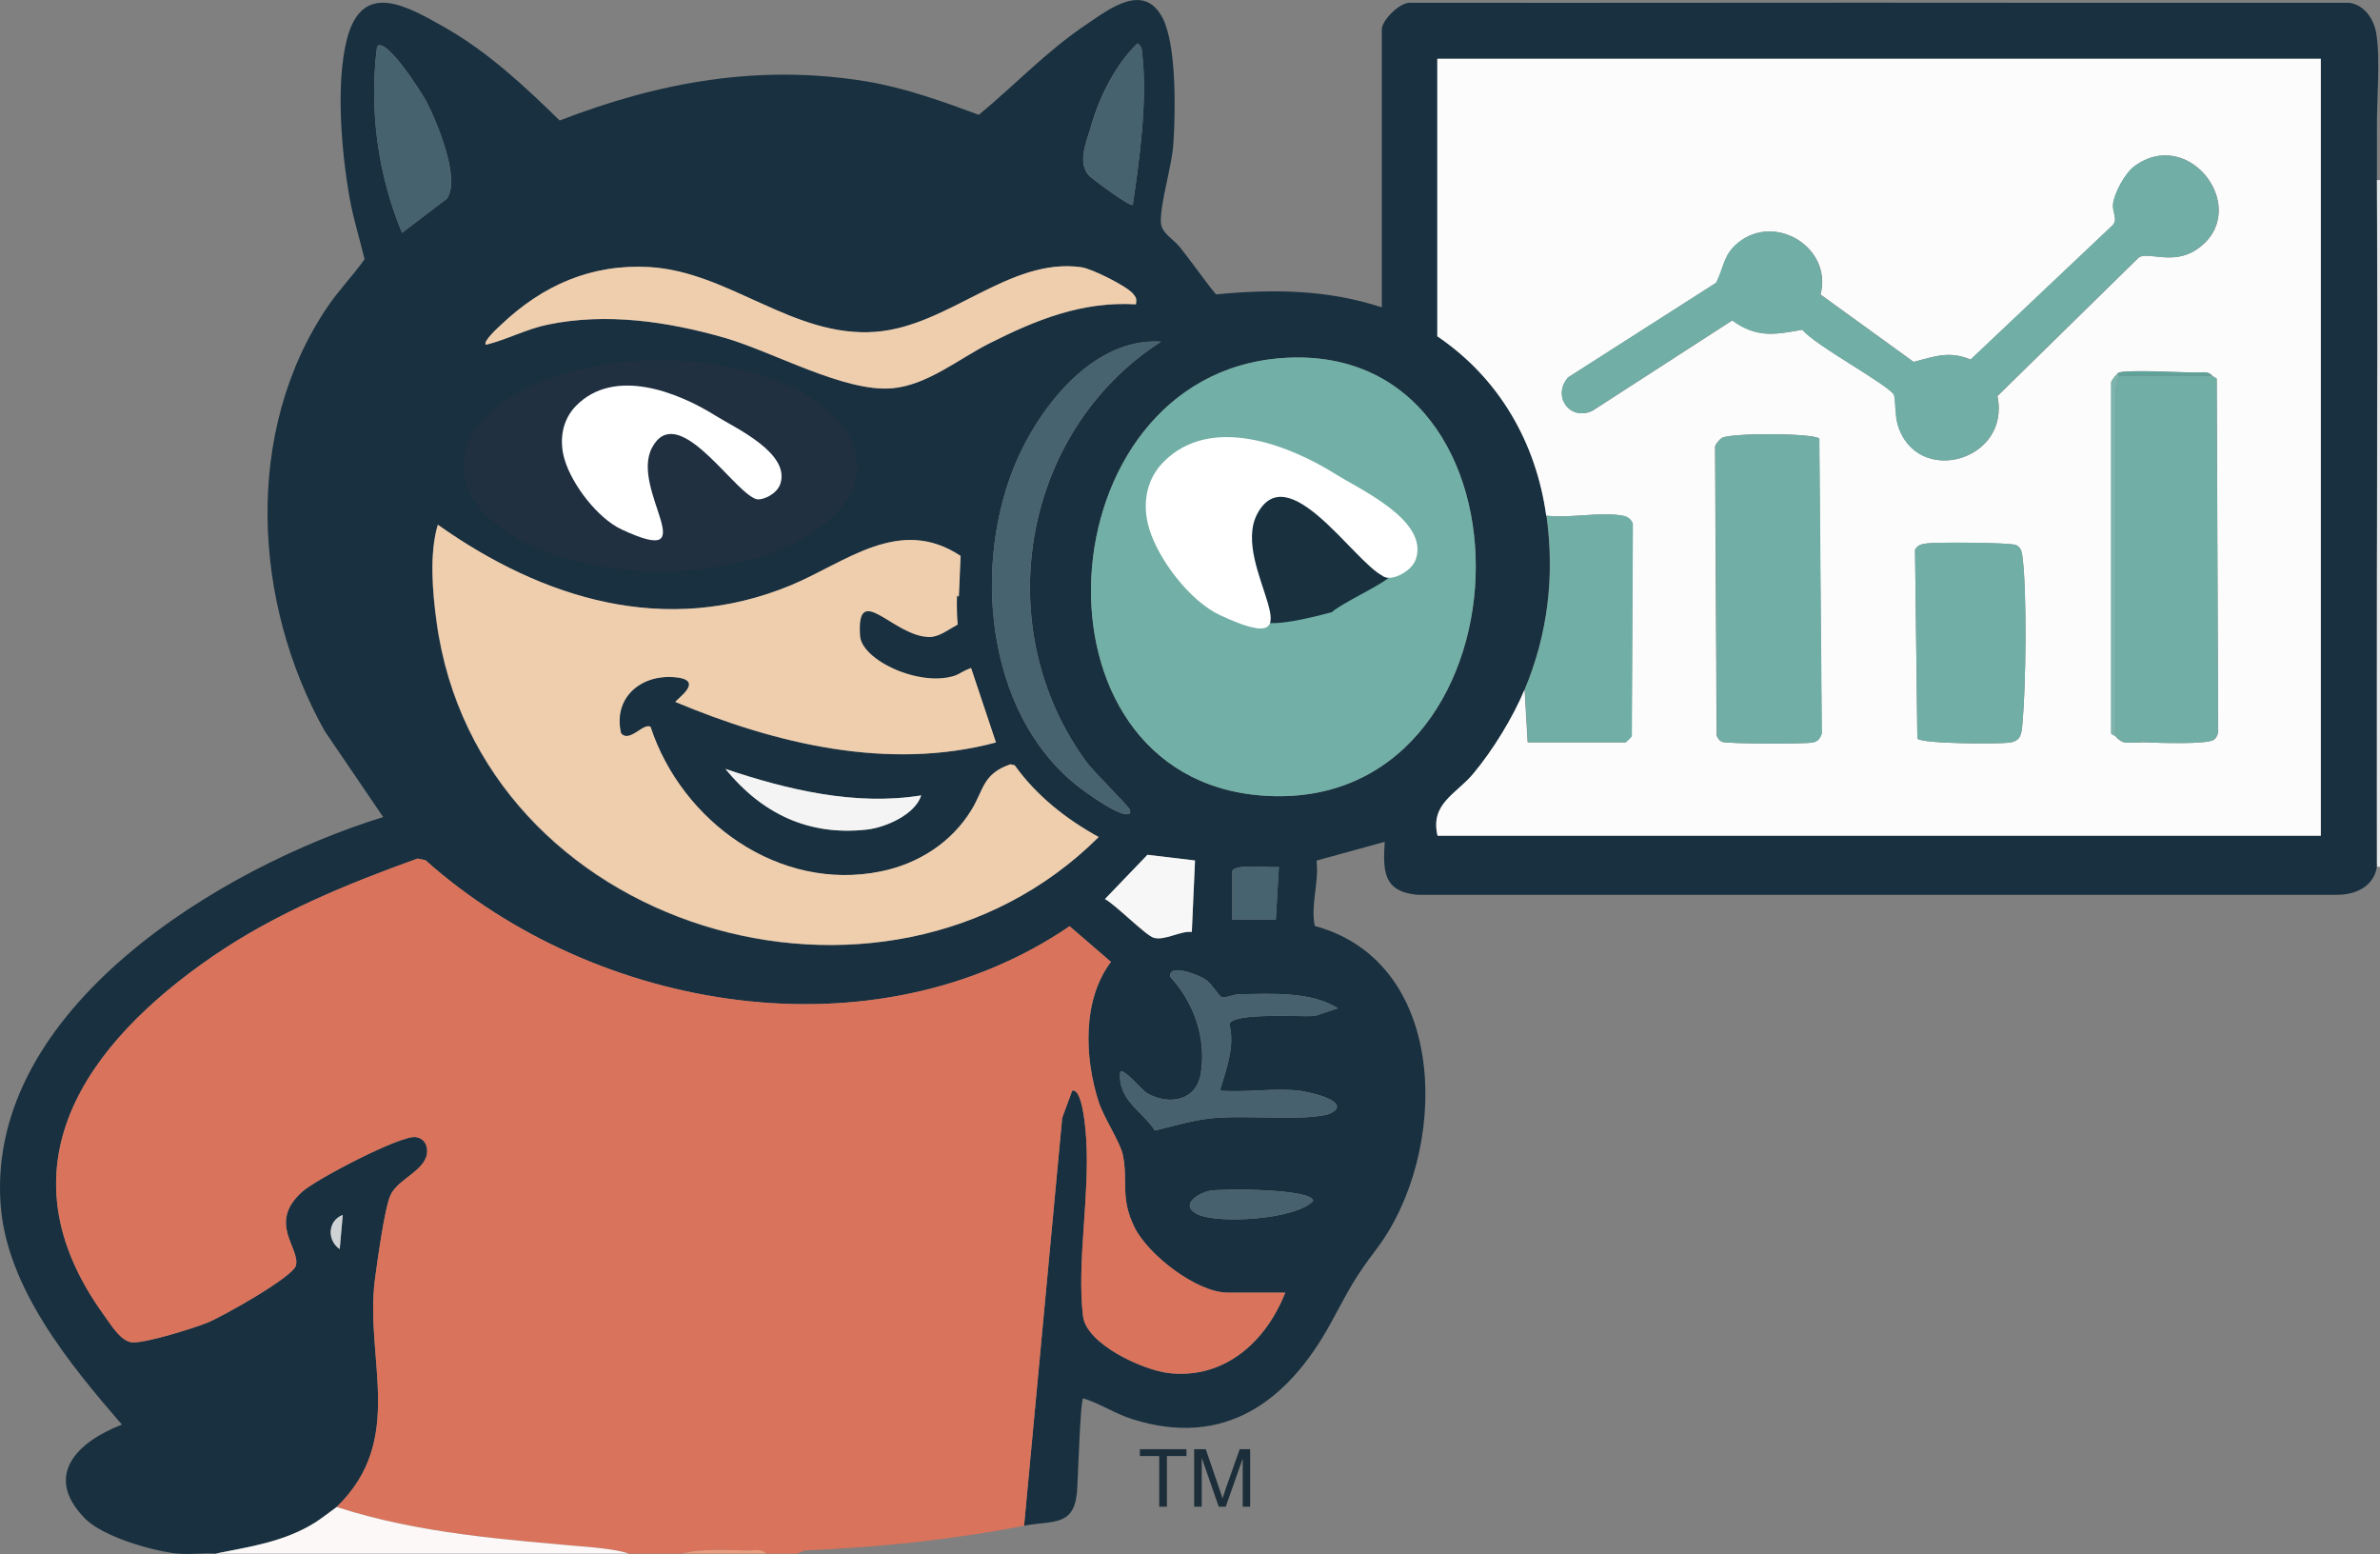 <?xml version="1.0" encoding="UTF-8"?>
<svg id="Layer_2" data-name="Layer 2" xmlns="http://www.w3.org/2000/svg" viewBox="0 0 163.59 106.8">
  <rect x="0" y="0" width="163.59" height="106.8" fill="#808080" stroke="none"/>
  <defs>
    <style>
      .cls-1 {
        fill: #d0d3d5;
      }

      .cls-2 {
        fill: #f4f4f4;
      }

      .cls-3 {
        fill: #47636f;
      }

      .cls-4 {
        fill: #e5e6e8;
      }

      .cls-5 {
        fill: #e99d7e;
      }

      .cls-6 {
        fill: #1b2e3a;
      }

      .cls-7 {
        fill: #71afa6;
      }

      .cls-8 {
        fill: #72afa6;
      }

      .cls-9 {
        fill: #19313f;
      }

      .cls-10 {
        fill: #da735b;
      }

      .cls-11 {
        fill: #fff;
      }

      .cls-12 {
        fill: #efceae;
      }

      .cls-13 {
        fill: #47626e;
      }

      .cls-14 {
        fill: #fbf8f7;
      }

      .cls-15 {
        fill: #f7f7f7;
      }

      .cls-16 {
        fill: #7cb3ac;
      }

      .cls-17 {
        fill: #47626f;
      }

      .cls-18 {
        fill: #203040;
      }

      .cls-19 {
        fill: #5fa29a;
      }

      .cls-20 {
        fill: #0c1927;
      }

      .cls-21 {
        fill: #fcfcfc;
      }

      .cls-22 {
        fill: #71aea6;
      }

      .cls-23 {
        fill: #18303f;
      }

      .cls-24 {
        fill: #1a2530;
      }
    </style>
  </defs>
  <g id="Layer_1-2" data-name="Layer 1">
    <g>
      <g>
        <g>
          <g>
            <g>
              <path class="cls-23" d="M12.23,106.77c-1.75-.18-5.19-1.17-6.42-2.45-2.88-2.97-.42-5.27,2.57-6.42C4.79,93.75.44,88.48.04,82.75c-.95-13.47,15.16-23.16,26.3-26.6l-4.02-5.91c-4.94-8.8-5.61-20.62.21-29.18.77-1.14,1.74-2.12,2.53-3.25-.33-1.37-.76-2.73-1.01-4.11-.57-3.14-.99-7.9-.21-10.98,1.04-4.11,4.11-2.32,6.71-.85,2.98,1.69,5.49,4.04,7.92,6.41,6.86-2.65,13.71-3.89,21.06-2.69,2.66.44,5.23,1.37,7.75,2.3,2.43-2,4.66-4.37,7.32-6.16,1.63-1.1,4.02-3,5.32-.48.96,1.88.88,6.49.73,8.66-.11,1.57-.9,4.01-.86,5.35.02.75.84,1.15,1.29,1.7.86,1.07,1.63,2.21,2.5,3.27,3.91-.37,7.65-.34,11.4.89V2.01c0-.61,1.28-1.93,2.03-1.82,13.86.02,27.73-.02,41.58,0h22.87c1.05.13,1.71,1.12,1.87,2.08.3,1.78.03,4.55.05,6.46v50.62c0,.07.01.14,0,.21-.21,1.32-1.4,1.91-2.66,1.93h-63.3c-2.34-.22-2.37-1.62-2.24-3.64l-4.69,1.29c.19,1.51-.42,3-.12,4.49,9.4,2.56,9.17,15.69,4.26,22.18-1.64,2.16-1.9,2.82-3.18,5.15-2.94,5.36-7.3,8.57-13.63,6.56-1.18-.37-2.2-1.07-3.37-1.43-.21.25-.35,5.65-.43,6.51-.24,2.33-1.69,1.87-3.63,2.25l2.62-28.03.69-1.87c.72-.17.92,2.8.96,3.31.26,3.91-.65,8.51-.22,12.18.23,1.94,4.13,3.72,5.91,3.92,3.82.43,6.68-2.16,7.99-5.53h-3.95c-2.13,0-5.48-2.6-6.41-4.49-1.01-2.06-.43-3.13-.8-4.97-.18-.89-1.31-2.55-1.67-3.67-.96-3.01-1.13-6.97.85-9.6l-2.84-2.45c-13.41,9.13-32.56,5.91-44.28-4.54l-.54-.11c-4.89,1.76-9.75,3.76-14.05,6.7-8.8,6.03-14.86,14.52-7.5,24.68.46.63,1.17,1.84,1.98,1.87.97.03,4.06-.94,5.09-1.34s5.91-3.15,6.12-3.94c.31-1.21-1.99-2.92.45-5.09.96-.85,6.74-3.88,7.79-3.74.51.07.77.46.78.96,0,1.32-2.01,1.89-2.53,3.05-.4.91-.9,4.58-1.06,5.78-.71,5.46,2.16,11-2.63,15.63-.06.06-1.25.92-1.42,1.03-2.14,1.35-4.49,1.69-6.91,2.17-.83-.06-1.75.09-2.57,0ZM77.86,14.08c.48-3.23,1.01-7.12.65-10.37-.04-.32-.02-.53-.33-.73-1.55,1.51-2.62,3.69-3.21,5.76-.3,1.04-.93,2.45-.12,3.32.22.24,2.84,2.18,3,2.02ZM27.63,16l3.09-2.35c.95-1.37-.68-5.26-1.42-6.69-.26-.49-2.74-4.44-3.38-3.78-.56,4.32.05,8.81,1.71,12.81ZM98.81,4.04v19.07c4.22,2.85,6.78,7.27,7.48,12.33.57,4.12.11,8.12-1.5,11.96-.8,1.92-2.19,4.17-3.52,5.77-1.18,1.42-2.98,2.05-2.46,4.27h60.71V4.04h-60.71ZM78.08,20.91c.06-.37.01-.47-.22-.74-.46-.52-2.81-1.7-3.54-1.8-4.95-.69-9.09,4.05-14.12,4.44-5.67.44-10.07-4.14-15.58-4.45-3.98-.23-7.32,1.25-10.16,3.95-.18.17-1.31,1.17-1.06,1.39,1.45-.36,2.8-1.09,4.27-1.39,4.02-.83,8.24-.21,12.14.91,3.33.96,8.21,3.74,11.49,3.47,2.43-.2,4.63-2.04,6.73-3.1,3.2-1.61,6.36-2.89,10.05-2.67ZM79.79,23.48c-4.78-.29-8.56,4.74-10.15,8.76-2.84,7.19-1.71,17.44,4.95,22.17.62.44,2.05,1.44,2.74,1.54.27.04.44-.03.32-.32s-2.44-2.54-2.95-3.24c-6.77-9.18-4.52-22.71,5.09-28.9ZM88.08,24.61c-16.37,1.23-18.02,28.78-1.35,30.06,18.88,1.44,19.86-31.44,1.35-30.06ZM51.78,37.35c2.46-.26,1.43-4.66.81-6.25-1.83-4.68-7.22-5.14-9.82-.73s-.86,7.98,4.31,8.04c-1.47-1.95-.34-6.96,2.45-7.01s3.31,4.03,2.25,5.94ZM65.89,40.99l.12-2.78c-4.21-2.79-7.89.45-11.67,2.02-8.57,3.55-17.03.96-24.26-4.16-.59,1.98-.36,4.62-.08,6.7,2.91,21.18,30.74,29.46,45.5,14.76-2.24-1.24-4.27-2.83-5.77-4.93l-.29-.07c-1.9.65-1.82,1.72-2.67,3.12-1.37,2.25-3.65,3.72-6.23,4.24-7,1.43-13.69-3.42-15.84-9.93-.47-.32-1.46,1.13-2.03.43-.56-2.43,1.28-4.03,3.64-3.85s.02,1.6.11,1.71c6.87,2.87,14.63,4.75,22.02,2.78l-1.71-5.12c-.94.35-1.66,1.07-2.72,1.23-1.87.29-4.2-.61-5.02-2.36-1.86-4.03,4.17-5.41,6.88-3.78ZM63.32,54.66c-4.52.73-9.18-.38-13.46-1.82,2.5,3.05,5.69,4.61,9.72,4.17,1.27-.14,3.32-1.03,3.74-2.35ZM82.14,59.14l-3.27-.39-2.92,3.04c.74.4,2.8,2.5,3.35,2.66.75.22,1.81-.49,2.62-.4l.22-4.9ZM84.7,59.89v3.31h2.99l.21-3.63c-.6.11-3.02-.28-3.21.32ZM89.3,74.95c-1.7-.19-3.71.14-5.45,0,.43-1.48,1.05-3.02.65-4.57.23-.82,4.9-.49,5.86-.56l1.6-.53c-1.88-1.18-4.56-.99-6.74-.97-.4,0-.98.28-1.24.2-.22-.06-.66-.91-1.14-1.22-.42-.28-2.55-1.15-2.4-.17,1.63,1.79,2.48,4.18,2.1,6.63-.3,1.91-2.19,2.21-3.7,1.37-.29-.16-1.61-1.75-1.84-1.47-.21,1.92,1.54,2.71,2.38,4.03,1.23-.29,2.44-.67,3.71-.82,2.33-.28,6.12.17,8.07-.26.21-.05.4-.15.58-.28.82-.76-1.95-1.33-2.45-1.38ZM83.15,81.83c-.83.17-2.09.99-.85,1.61,1.35.68,6.74.39,7.96-.91,0-.85-6.3-.86-7.11-.7ZM23.35,85.84l.21-2.35c-1.03.39-1.11,1.73-.21,2.35Z"/>
              <path class="cls-10" d="M23.14,103.56c4.79-4.64,1.92-10.17,2.63-15.63.16-1.2.66-4.87,1.06-5.78.51-1.16,2.53-1.73,2.53-3.05,0-.5-.27-.89-.78-.96-1.05-.14-6.83,2.89-7.79,3.74-2.44,2.17-.14,3.87-.45,5.09-.2.79-5.13,3.55-6.12,3.94s-4.12,1.37-5.09,1.34c-.81-.02-1.52-1.23-1.98-1.87-7.36-10.15-1.3-18.64,7.5-24.68,4.3-2.95,9.16-4.94,14.05-6.7l.54.11c11.72,10.45,30.87,13.67,44.28,4.54l2.84,2.45c-1.98,2.62-1.82,6.58-.85,9.6.36,1.13,1.49,2.79,1.67,3.67.38,1.83-.21,2.91.8,4.97.93,1.89,4.28,4.49,6.41,4.49h3.95c-1.32,3.36-4.18,5.96-7.99,5.53-1.78-.2-5.68-1.98-5.91-3.92-.44-3.67.47-8.26.22-12.18-.03-.51-.23-3.48-.96-3.31l-.69,1.87-2.62,28.03c-4.97.97-10.03,1.48-15.09,1.7l-.52.22h-2.14c-.22-.35-.81-.21-1.17-.22-1.47-.02-3.2-.16-4.6.22h-3.63c-.69-.24-1.73-.36-2.46-.43-5.94-.53-11.94-.93-17.64-2.78Z"/>
              <path class="cls-14" d="M23.14,103.56c5.7,1.85,11.7,2.25,17.64,2.78.73.07,1.77.19,2.46.43H14.8c2.43-.49,4.78-.82,6.91-2.17.18-.11,1.36-.97,1.42-1.03Z"/>
              <path class="cls-4" d="M163.59,59.57h-.21c.01-.07,0-.14,0-.21-.07-15.66.09-31.33,0-46.99h.21v47.2Z"/>
              <path class="cls-5" d="M52.64,106.77h-5.77c1.39-.38,3.13-.23,4.6-.22.36,0,.95-.14,1.17.22Z"/>
              <path class="cls-21" d="M159.31,4.04h.21v53.39h-60.71c-.52-2.22,1.28-2.85,2.46-4.27,1.34-1.6,2.72-3.85,3.52-5.77l.21,3.63h6.73s.38-.33.42-.43l.07-14.58c-.12-.35-.36-.51-.71-.57-1.48-.28-3.67.19-5.23,0-.7-5.05-3.26-9.47-7.49-12.33V4.04h60.5ZM130.19,27.15c.11.2.07,1.38.25,2,1.25,4.34,7.79,2.57,6.86-1.93l9.72-9.53c.65-.42,2.33.54,3.95-.53,3.91-2.61-.4-8.56-4.25-5.74-.64.47-1.39,1.85-1.47,2.61-.06.56.35,1.02-.02,1.44l-9.77,9.24c-1.5-.62-2.47-.21-3.92.16l-6.4-4.63c.83-3.21-3.1-5.63-5.65-3.57-1.03.83-.97,1.68-1.52,2.76l-10.17,6.5c-1.13,1.27.1,3.03,1.66,2.3l9.61-6.21c1.69,1.22,2.91.98,4.83.64.83,1.06,5.9,3.77,6.31,4.49ZM145.42,50.6c.06.07.15.18.21.21.13.07.13.16.43.21s.73-.01,1.07,0c.14,0,.29,0,.43,0,.83.03,4.19.15,4.62-.19.18-.14.27-.34.29-.56l-.1-24.25-.32-.2c-.22-.35-.81-.21-1.17-.22-1.06-.01-4.53-.21-5.24,0-.12.04-.48.51-.52.65v24.13c.05.14.26.16.31.21ZM125.06,30.15c-.41-.41-6.13-.4-6.7-.06-.17.1-.42.4-.48.59l.11,19.87c.09.2.19.37.41.44.36.12,5.63.14,6.16.04.39-.07.53-.27.65-.63l-.17-20.25ZM131.79,50.76c.36.36,5.44.37,6.27.28.89-.1.89-.63.96-1.39.23-2.54.31-8.9,0-11.34-.04-.34-.08-.67-.44-.85-.37-.18-5.41-.2-6.1-.12-.36.05-.65.08-.85.44l.16,12.98Z"/>
              <path class="cls-12" d="M65.89,40.99c-2.71-1.63-8.75-.25-6.88,3.78.81,1.75,3.14,2.65,5.02,2.36,1.07-.16,1.78-.88,2.72-1.23l1.71,5.12c-7.39,1.97-15.15.09-22.02-2.78-.08-.11,2.18-1.54-.11-1.71s-4.2,1.43-3.64,3.85c.57.71,1.56-.75,2.03-.43,2.15,6.52,8.84,11.36,15.84,9.93,2.58-.53,4.86-1.99,6.23-4.24.85-1.4.77-2.47,2.67-3.12l.29.07c1.5,2.1,3.53,3.69,5.77,4.93-14.76,14.69-42.59,6.41-45.5-14.76-.29-2.08-.51-4.72.08-6.7,7.23,5.12,15.69,7.71,24.26,4.16,3.79-1.57,7.46-4.81,11.67-2.02l-.12,2.78Z"/>
              <path class="cls-8" d="M88.08,24.61c18.51-1.39,17.52,31.5-1.35,30.06-16.67-1.27-15.02-28.83,1.35-30.06Z"/>
              <path class="cls-12" d="M78.08,20.91c-3.69-.22-6.85,1.06-10.05,2.67-2.1,1.05-4.3,2.9-6.73,3.1-3.28.27-8.16-2.51-11.49-3.47-3.9-1.12-8.12-1.74-12.14-.91-1.47.3-2.82,1.03-4.27,1.39-.24-.22.88-1.22,1.06-1.39,2.84-2.69,6.17-4.17,10.16-3.95,5.51.31,9.91,4.89,15.58,4.45,5.03-.39,9.17-5.13,14.12-4.44.73.1,3.08,1.28,3.54,1.8.23.27.28.37.22.74Z"/>
              <path class="cls-7" d="M106.3,35.43c1.57.2,3.75-.27,5.23,0,.35.07.59.22.71.57l-.07,14.58c-.05.1-.39.43-.42.43h-6.73l-.21-3.63c1.6-3.84,2.07-7.84,1.5-11.96Z"/>
              <path class="cls-3" d="M79.79,23.48c-9.61,6.19-11.87,19.72-5.09,28.9.52.7,2.83,2.95,2.95,3.24s-.05.36-.32.32c-.69-.1-2.12-1.1-2.74-1.54-6.66-4.73-7.79-14.98-4.95-22.17,1.59-4.02,5.37-9.05,10.15-8.76Z"/>
              <path class="cls-15" d="M51.78,37.35c1.06-1.91.45-5.99-2.25-5.94s-3.93,5.06-2.45,7.01c-5.17-.06-6.92-3.62-4.31-8.04s7.99-3.95,9.82.73c.62,1.59,1.66,5.99-.81,6.25Z"/>
              <path class="cls-13" d="M89.3,74.95c.5.06,3.28.62,2.45,1.38-.17.13-.37.23-.58.28-1.96.44-5.74-.02-8.07.26-1.27.15-2.48.53-3.71.82-.84-1.32-2.6-2.11-2.38-4.03.24-.28,1.55,1.3,1.84,1.47,1.51.84,3.4.54,3.7-1.37.38-2.45-.47-4.84-2.1-6.63-.14-.99,1.98-.11,2.4.17.48.32.92,1.16,1.14,1.22.26.07.84-.2,1.24-.2,2.18-.02,4.86-.21,6.74.97l-1.6.53c-.96.07-5.63-.26-5.86.56.39,1.54-.22,3.09-.65,4.57,1.74.14,3.75-.19,5.45,0Z"/>
              <path class="cls-17" d="M27.63,16c-1.67-4-2.27-8.5-1.71-12.81.64-.67,3.13,3.29,3.38,3.78.75,1.43,2.37,5.32,1.42,6.69l-3.09,2.35Z"/>
              <path class="cls-17" d="M77.86,14.08c-.16.16-2.78-1.78-3-2.02-.81-.87-.18-2.27.12-3.32.59-2.07,1.66-4.26,3.21-5.76.31.2.3.41.33.73.36,3.25-.18,7.14-.65,10.37Z"/>
              <path class="cls-15" d="M82.14,59.14l-.22,4.9c-.81-.08-1.86.62-2.62.4-.55-.16-2.61-2.26-3.35-2.66l2.92-3.04,3.27.39Z"/>
              <path class="cls-2" d="M63.32,54.66c-.42,1.33-2.47,2.21-3.74,2.35-4.03.45-7.22-1.11-9.72-4.17,4.28,1.44,8.95,2.55,13.46,1.82Z"/>
              <path class="cls-13" d="M83.15,81.83c.81-.16,7.1-.15,7.11.7-1.23,1.31-6.61,1.59-7.96.91-1.23-.62.02-1.44.85-1.61Z"/>
              <path class="cls-3" d="M84.7,59.89c.19-.6,2.6-.21,3.21-.32l-.21,3.63h-2.99v-3.31Z"/>
              <path class="cls-20" d="M163.37,12.37c.09,15.66-.07,31.33,0,46.99V8.74c.01,1.21,0,2.42,0,3.63Z"/>
              <path class="cls-24" d="M161.45.19h-22.87c7.62.01,15.25,0,22.87,0Z"/>
              <path class="cls-1" d="M23.35,85.84c-.89-.62-.82-1.96.21-2.35l-.21,2.35Z"/>
              <path class="cls-22" d="M130.19,27.15c-.41-.72-5.48-3.43-6.31-4.49-1.92.34-3.14.58-4.83-.64l-9.61,6.21c-1.56.73-2.79-1.02-1.66-2.3l10.17-6.5c.55-1.08.49-1.93,1.52-2.76,2.56-2.06,6.48.35,5.65,3.57l6.4,4.63c1.45-.37,2.42-.78,3.92-.16l9.77-9.24c.37-.43-.04-.88.02-1.44.08-.76.83-2.14,1.47-2.61,3.85-2.82,8.16,3.13,4.25,5.74-1.61,1.08-3.3.11-3.95.53l-9.72,9.53c.93,4.5-5.61,6.27-6.86,1.93-.18-.61-.14-1.8-.25-2Z"/>
              <path class="cls-22" d="M152.04,25.82l.32.2.1,24.25c-.03.22-.12.42-.29.56-.43.34-3.78.22-4.62.19l-.32-.21-.11.21c-.34-.01-.76.05-1.07,0l-.43-.21c-.06-.03-.16-.15-.21-.21v-23.83s.21-.95.21-.95h6.41Z"/>
              <path class="cls-22" d="M125.06,30.15l.17,20.25c-.12.36-.26.56-.65.63-.54.1-5.8.09-6.16-.04-.22-.07-.32-.25-.41-.44l-.11-19.87c.05-.19.31-.49.48-.59.57-.34,6.28-.34,6.7.06Z"/>
              <path class="cls-22" d="M131.79,50.76l-.16-12.98c.2-.36.48-.39.85-.44.69-.09,5.73-.07,6.1.12s.39.5.44.85c.31,2.44.23,8.8,0,11.34-.07.76-.07,1.29-.96,1.39-.83.09-5.91.08-6.27-.28Z"/>
              <path class="cls-16" d="M145.63,25.82l-.22.95v23.83c-.04-.06-.25-.07-.31-.21v-24.13c.06-.14.41-.61.53-.65v.21Z"/>
              <path class="cls-19" d="M152.04,25.82h-6.41v-.21c.71-.21,4.18-.01,5.24,0,.36,0,.95-.14,1.17.22Z"/>
              <path class="cls-16" d="M146.06,51.02c-.3-.05-.29-.14-.43-.21l.43.21Z"/>
              <path class="cls-16" d="M147.56,51.02c-.14,0-.29,0-.43,0l.11-.21.32.21Z"/>
              <path class="cls-9" d="M95.46,39.7c-.84.68-3.13,1.69-3.92,2.37-8.38,2.25-4.09-1.07-5.25-3.11-3-5.24,2.26-8.55,6.04-3.73.82,1.05,6.37,1.85,3.14,4.47Z"/>
            </g>
            <g>
              <ellipse class="cls-18" cx="45.38" cy="32.01" rx="13.53" ry="7.26"/>
              <path class="cls-11" d="M51.78,34.21c-1.63-.84-5.27-6.61-6.96-3.45-1.55,2.9,3.79,8.36-2.08,5.63-1.66-.77-3.41-3.07-3.93-4.8-.39-1.31-.19-2.7.78-3.7,2.62-2.67,6.97-.97,9.6.68,1.32.83,5.17,2.56,4.44,4.7-.12.35-.42.62-.74.81-.24.13-.5.23-.77.24-.1,0-.22-.04-.34-.1Z"/>
            </g>
          </g>
          <path class="cls-12" d="M66.39,46.06c-2.29,1.59-7.15-.53-7.27-2.36-.26-3.85,2.27.05,4.76.08.67,0,1.29-.5,1.95-.86-.03-.43-.06-.87-.06-1.32,0-.34.01-.68.03-1.01-.71-.32-1.52-.55-2.39-.66-3.27-.44-6.16.92-6.44,3.03s2.14,4.18,5.42,4.62c1.63.22,3.16,0,4.32-.55-.12-.31-.22-.63-.32-.96Z"/>
        </g>
        <path class="cls-11" d="M95.03,39.57c-2.02-1.04-6.52-8.18-8.61-4.26-1.92,3.59,4.68,10.34-2.57,6.96-2.05-.96-4.21-3.79-4.86-5.94-.49-1.62-.24-3.34.97-4.57,3.24-3.3,8.62-1.2,11.87.84,1.63,1.03,6.39,3.16,5.49,5.82-.15.44-.52.77-.92,1-.29.17-.61.29-.95.29-.13,0-.27-.04-.43-.13Z"/>
      </g>
      <g>
        <path class="cls-6" d="M79.68,103.54v-3.48h-1.33v-.47h3.2v.47h-1.34v3.48h-.53Z"/>
        <path class="cls-6" d="M82.08,103.54v-3.95h.8l.96,2.8c.09.26.15.46.19.58.05-.14.12-.35.21-.63l.97-2.75h.72v3.95h-.51v-3.31l-1.17,3.31h-.48l-1.17-3.36v3.36h-.52Z"/>
      </g>
    </g>
  </g>
</svg>